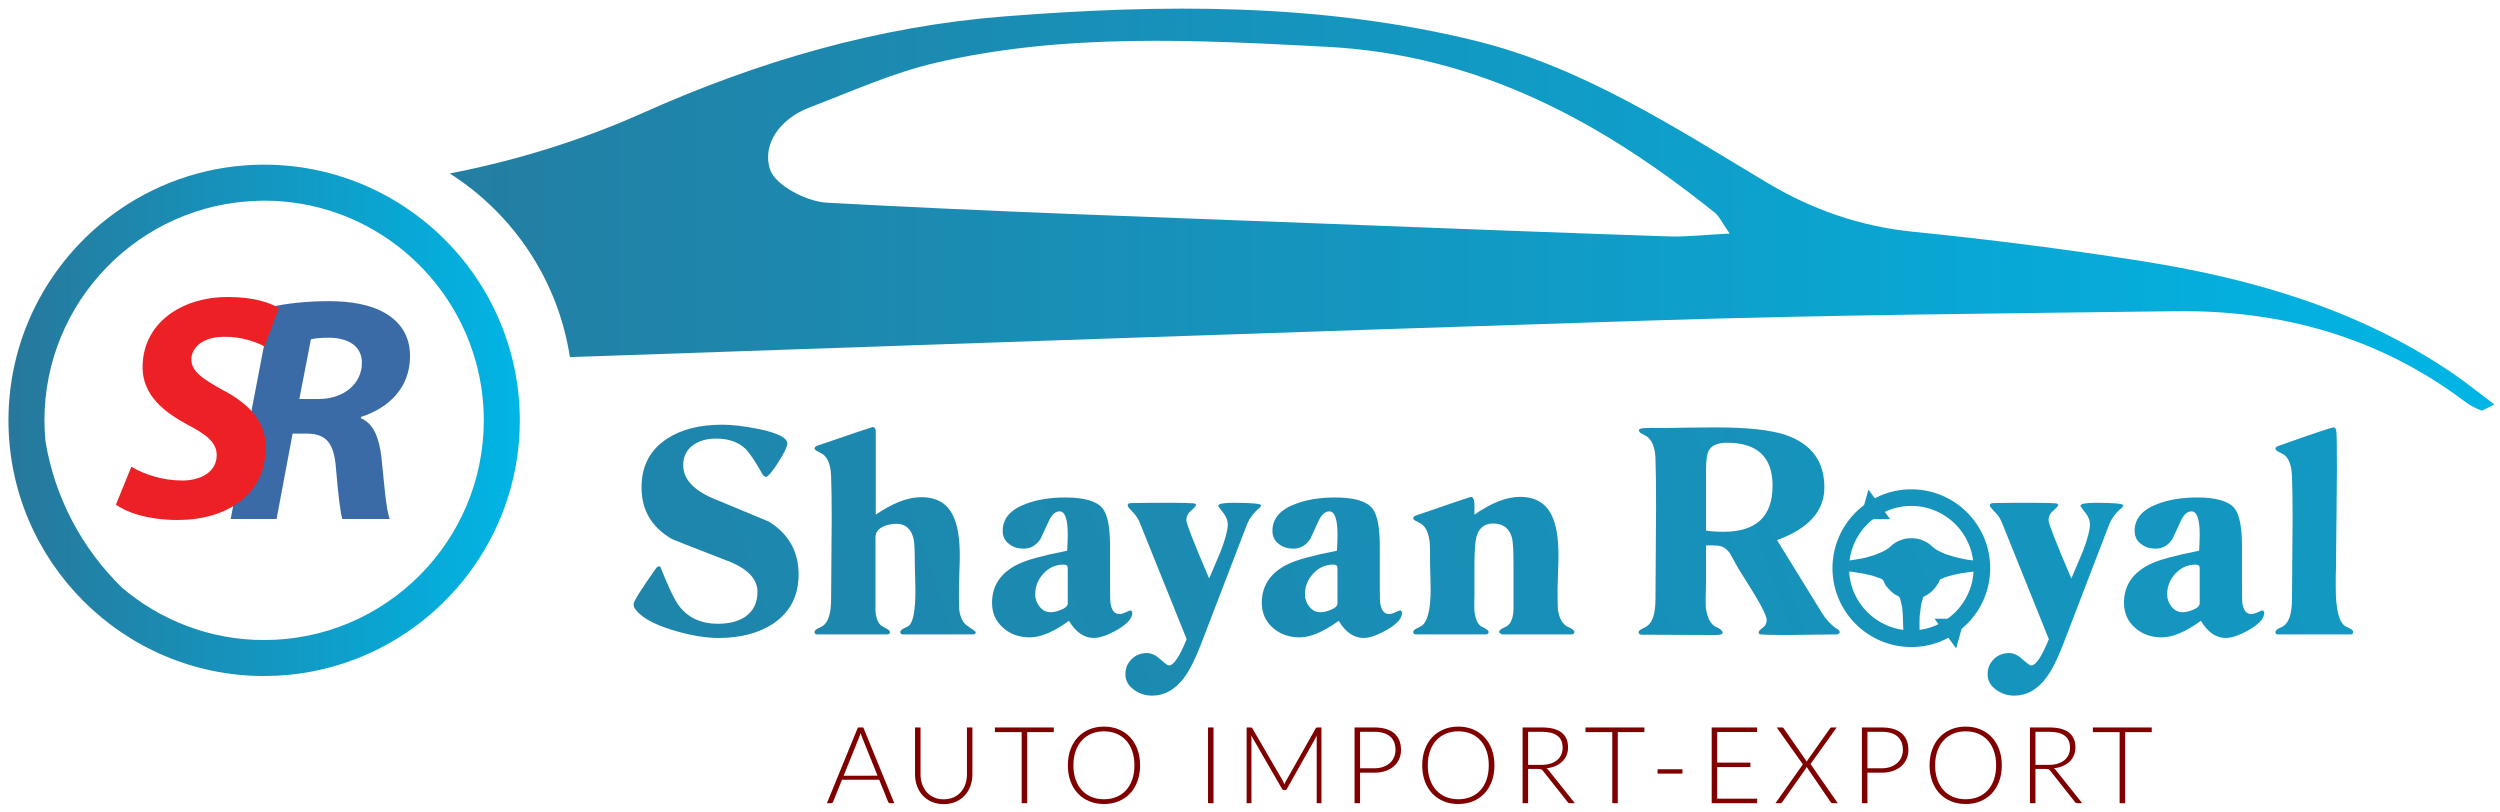<?xml version="1.0" encoding="utf-8"?>
<!-- Generator: Adobe Illustrator 16.0.0, SVG Export Plug-In . SVG Version: 6.00 Build 0)  -->
<!DOCTYPE svg PUBLIC "-//W3C//DTD SVG 1.1//EN" "http://www.w3.org/Graphics/SVG/1.1/DTD/svg11.dtd">
<svg version="1.1" id="Layer_1" xmlns="http://www.w3.org/2000/svg" xmlns:xlink="http://www.w3.org/1999/xlink" x="0px" y="0px"
	 width="295.688px" height="96.083px" viewBox="0 0 295.688 96.083" enable-background="new 0 0 295.688 96.083"
	 xml:space="preserve">
<g>
	<path fill="none" d="M202.848,25.179c-13.459-10.815-28.004-18.708-45.883-19.642c-15.542-0.812-31.017-1.652-46.293,1.891
		c-5.123,1.188-10.017,3.413-14.964,5.299c-3.32,1.265-5.621,4.249-4.632,7.297c0.615,1.895,4.306,3.815,6.713,3.948
		c19.079,1.048,38.181,1.68,57.278,2.419c14.07,0.547,28.141,1.089,42.213,1.569c2.178,0.076,4.367-0.191,7.299-0.337
		C203.621,26.251,203.344,25.579,202.848,25.179z"/>
	<linearGradient id="SVGID_1_" gradientUnits="userSpaceOnUse" x1="27.148" y1="24.79" x2="295.016" y2="24.79">
		<stop  offset="0" style="stop-color:#27789B"/>
		<stop  offset="1" style="stop-color:#00B5E5"/>
	</linearGradient>
	<path fill="url(#SVGID_1_)" d="M290.234,44.251c-11.301-7.742-24.111-11.384-37.428-13.452c-8.803-1.365-17.65-2.498-26.512-3.387
		c-6.305-0.633-11.973-2.616-17.379-5.856c-10.971-6.574-21.803-13.638-34.391-16.729c-18.359-4.511-37.079-4.355-55.774-2.883
		c-14.888,1.169-29.03,5.294-42.684,11.398c-7.382,3.3-15.024,5.648-22.867,7.177c7.476,4.76,12.808,12.588,14.205,21.718
		c42.856-1.458,85.711-2.998,128.571-4.352c20.416-0.644,40.85-0.806,61.275-1.077c12.59-0.168,24.182,3.06,34.354,10.738
		c0.559,0.421,1.211,0.732,1.857,1.005c0.166,0.068,0.477-0.204,1.555-0.715C293.209,46.475,291.764,45.301,290.234,44.251z
		 M197.279,27.96c-14.072-0.479-28.143-1.022-42.213-1.569c-19.097-0.739-38.199-1.371-57.278-2.419
		c-2.408-0.133-6.099-2.053-6.713-3.948c-0.989-3.048,1.313-6.032,4.632-7.297c4.947-1.886,9.841-4.111,14.964-5.299
		c15.277-3.542,30.752-2.702,46.293-1.891c17.879,0.934,32.424,8.827,45.883,19.642c0.496,0.399,0.773,1.072,1.73,2.444
		C201.646,27.769,199.457,28.036,197.279,27.96z"/>
	<linearGradient id="SVGID_2_" gradientUnits="userSpaceOnUse" x1="1" y1="49.716" x2="61.481" y2="49.716">
		<stop  offset="0" style="stop-color:#27789B"/>
		<stop  offset="1" style="stop-color:#00B5E5"/>
	</linearGradient>
	<path fill="url(#SVGID_2_)" d="M60.597,42.466c-2.269-9.186-8.745-16.728-17.259-20.459c-3.707-1.625-7.797-2.532-12.096-2.532
		c-6.285,0-12.127,1.929-16.969,5.224C6.269,30.145,1,39.327,1,49.717c0,16.674,13.567,30.241,30.241,30.241
		c3.881,0,7.589-0.742,11.001-2.08c11.249-4.411,19.239-15.367,19.239-28.161C61.481,47.218,61.171,44.79,60.597,42.466z
		 M31.241,75.7c-6.408,0-12.278-2.337-16.813-6.196c-4.677-4.564-7.934-10.573-9.049-17.308c-0.078-0.816-0.121-1.643-0.121-2.479
		c0-14.107,11.303-25.617,25.327-25.967c0.218-0.005,0.436-0.017,0.656-0.017c11.864,0,21.888,7.996,24.987,18.879
		c0.643,2.26,0.995,4.641,0.995,7.104C57.223,64.043,45.569,75.7,31.241,75.7z"/>
	<g>
		<g>
			<g>
				<path fill="#800000018000000180000001" d="M105.773,95h-0.501c-0.059,0-0.107-0.016-0.146-0.048
					c-0.038-0.031-0.067-0.072-0.088-0.123l-1.052-2.603h-4.4l-1.052,2.603c-0.017,0.047-0.046,0.087-0.088,0.12
					C98.404,94.983,98.354,95,98.295,95h-0.494l3.667-8.96h0.639L105.773,95z M103.791,91.745l-1.823-4.527
					c-0.063-0.147-0.125-0.325-0.184-0.532c-0.025,0.102-0.053,0.198-0.083,0.289c-0.029,0.091-0.061,0.174-0.095,0.25l-1.823,4.521
					H103.791z"/>
				<path fill="#800000018000000180000001" d="M111.617,94.538c0.431,0,0.815-0.075,1.155-0.226c0.34-0.149,0.628-0.357,0.865-0.623
					c0.236-0.267,0.416-0.579,0.541-0.94c0.124-0.361,0.187-0.75,0.187-1.168V86.04h0.646v5.541c0,0.493-0.078,0.955-0.234,1.383
					c-0.156,0.429-0.382,0.803-0.675,1.121s-0.65,0.569-1.07,0.75c-0.42,0.182-0.892,0.272-1.415,0.272s-0.995-0.091-1.415-0.272
					c-0.42-0.181-0.776-0.432-1.07-0.75c-0.293-0.318-0.519-0.692-0.674-1.121c-0.156-0.428-0.234-0.89-0.234-1.383V86.04h0.652
					v5.534c0,0.418,0.062,0.808,0.187,1.168c0.124,0.361,0.304,0.675,0.538,0.94c0.234,0.267,0.521,0.476,0.861,0.627
					C110.802,94.462,111.187,94.538,111.617,94.538z"/>
				<path fill="#800000018000000180000001" d="M124.636,86.591h-3.146V95h-0.652v-8.409h-3.166V86.04h6.965V86.591z"/>
				<path fill="#800000018000000180000001" d="M134.844,90.517c0,0.692-0.104,1.32-0.311,1.884s-0.498,1.045-0.874,1.444
					c-0.375,0.398-0.826,0.707-1.352,0.924c-0.525,0.218-1.104,0.326-1.738,0.326c-0.633,0-1.212-0.108-1.735-0.326
					c-0.523-0.217-0.973-0.525-1.349-0.924c-0.375-0.399-0.667-0.881-0.873-1.444c-0.207-0.563-0.311-1.191-0.311-1.884
					c0-0.688,0.104-1.313,0.311-1.877c0.206-0.563,0.498-1.045,0.873-1.444c0.376-0.398,0.825-0.708,1.349-0.927
					c0.523-0.22,1.103-0.33,1.735-0.33c0.634,0,1.213,0.109,1.738,0.326c0.525,0.218,0.977,0.527,1.352,0.928
					c0.376,0.401,0.667,0.884,0.874,1.447S134.844,89.829,134.844,90.517z M134.173,90.517c0-0.624-0.087-1.186-0.26-1.684
					c-0.174-0.498-0.418-0.921-0.734-1.267c-0.317-0.347-0.697-0.611-1.141-0.795c-0.442-0.184-0.933-0.275-1.469-0.275
					c-0.532,0-1.02,0.092-1.463,0.275s-0.824,0.448-1.143,0.795c-0.318,0.346-0.565,0.769-0.741,1.267
					c-0.175,0.498-0.263,1.06-0.263,1.684c0,0.629,0.088,1.191,0.263,1.688c0.176,0.496,0.423,0.917,0.741,1.264
					c0.318,0.346,0.699,0.61,1.143,0.791c0.443,0.182,0.931,0.272,1.463,0.272c0.536,0,1.026-0.091,1.469-0.272
					c0.443-0.181,0.823-0.445,1.141-0.791c0.316-0.347,0.561-0.768,0.734-1.264C134.086,91.708,134.173,91.146,134.173,90.517z"/>
				<path fill="#800000018000000180000001" d="M143.531,95h-0.652v-8.96h0.652V95z"/>
				<path fill="#800000018000000180000001" d="M156.296,86.04V95h-0.563v-7.637c0-0.109,0.006-0.226,0.018-0.348l-3.525,6.262
					c-0.061,0.11-0.145,0.165-0.254,0.165h-0.102c-0.109,0-0.193-0.055-0.254-0.165l-3.621-6.274
					c0.012,0.126,0.019,0.247,0.019,0.36V95h-0.57v-8.96h0.45c0.059,0,0.105,0.007,0.139,0.02c0.034,0.013,0.068,0.046,0.102,0.101
					l3.615,6.231c0.064,0.118,0.119,0.244,0.166,0.38c0.025-0.067,0.053-0.135,0.082-0.2s0.061-0.127,0.094-0.187l3.516-6.225
					c0.033-0.055,0.068-0.088,0.104-0.101c0.037-0.013,0.084-0.02,0.143-0.02H156.296z"/>
				<path fill="#800000018000000180000001" d="M162.526,86.04c1.052,0,1.844,0.23,2.378,0.69s0.801,1.116,0.801,1.969
					c0,0.393-0.073,0.754-0.222,1.083c-0.147,0.329-0.358,0.613-0.633,0.852c-0.274,0.239-0.608,0.425-1.001,0.558
					s-0.833,0.199-1.323,0.199h-1.665V95h-0.652v-8.96H162.526z M162.526,90.871c0.393,0,0.745-0.055,1.058-0.164
					c0.313-0.11,0.577-0.262,0.795-0.456c0.217-0.194,0.384-0.423,0.5-0.688c0.116-0.264,0.174-0.552,0.174-0.864
					c0-0.688-0.211-1.218-0.633-1.589s-1.054-0.558-1.894-0.558h-1.665v4.318H162.526z"/>
				<path fill="#800000018000000180000001" d="M176.756,90.517c0,0.692-0.104,1.32-0.311,1.884s-0.498,1.045-0.874,1.444
					c-0.376,0.398-0.826,0.707-1.352,0.924c-0.525,0.218-1.105,0.326-1.738,0.326c-0.634,0-1.212-0.108-1.735-0.326
					c-0.523-0.217-0.973-0.525-1.349-0.924c-0.376-0.399-0.667-0.881-0.874-1.444c-0.206-0.563-0.31-1.191-0.31-1.884
					c0-0.688,0.104-1.313,0.31-1.877c0.207-0.563,0.498-1.045,0.874-1.444c0.376-0.398,0.825-0.708,1.349-0.927
					c0.523-0.22,1.102-0.33,1.735-0.33c0.633,0,1.213,0.109,1.738,0.326c0.525,0.218,0.976,0.527,1.352,0.928
					c0.376,0.401,0.667,0.884,0.874,1.447S176.756,89.829,176.756,90.517z M176.084,90.517c0-0.624-0.086-1.186-0.26-1.684
					c-0.173-0.498-0.418-0.921-0.734-1.267c-0.316-0.347-0.696-0.611-1.14-0.795s-0.933-0.275-1.469-0.275
					c-0.532,0-1.02,0.092-1.463,0.275s-0.824,0.448-1.143,0.795c-0.319,0.346-0.566,0.769-0.741,1.267s-0.263,1.06-0.263,1.684
					c0,0.629,0.088,1.191,0.263,1.688s0.422,0.917,0.741,1.264c0.318,0.346,0.699,0.61,1.143,0.791
					c0.443,0.182,0.931,0.272,1.463,0.272c0.536,0,1.025-0.091,1.469-0.272c0.443-0.181,0.823-0.445,1.14-0.791
					c0.316-0.347,0.562-0.768,0.734-1.264C175.998,91.708,176.084,91.146,176.084,90.517z"/>
				<path fill="#800000018000000180000001" d="M186.266,95h-0.558c-0.072,0-0.132-0.012-0.181-0.035
					c-0.049-0.022-0.094-0.066-0.136-0.13l-2.875-3.634c-0.034-0.047-0.068-0.087-0.104-0.121c-0.036-0.033-0.076-0.06-0.12-0.079
					c-0.045-0.019-0.098-0.032-0.158-0.041c-0.062-0.008-0.137-0.013-0.225-0.013h-1.172V95h-0.652v-8.96h2.292
					c1.03,0,1.802,0.199,2.314,0.599c0.513,0.398,0.77,0.984,0.77,1.757c0,0.342-0.059,0.654-0.177,0.938
					c-0.119,0.282-0.288,0.53-0.51,0.744c-0.222,0.213-0.49,0.387-0.805,0.522c-0.314,0.135-0.668,0.226-1.061,0.271
					c0.102,0.063,0.192,0.148,0.272,0.254L186.266,95z M182.289,90.466c0.396,0,0.752-0.047,1.066-0.142
					c0.314-0.096,0.58-0.231,0.798-0.409c0.218-0.177,0.383-0.39,0.497-0.64c0.114-0.249,0.171-0.529,0.171-0.842
					c0-0.638-0.208-1.11-0.623-1.418c-0.416-0.309-1.023-0.463-1.821-0.463h-1.64v3.913H182.289z"/>
				<path fill="#800000018000000180000001" d="M194.49,86.591h-3.146V95h-0.652v-8.409h-3.166V86.04h6.965V86.591z"/>
				<path fill="#800000018000000180000001" d="M196.049,90.985h2.944v0.513h-2.944V90.985z"/>
				<path fill="#800000018000000180000001" d="M207.833,94.462L207.82,95h-5.37v-8.96h5.37v0.538h-4.718V90.2h3.926v0.525h-3.926
					v3.736H207.833z"/>
				<path fill="#800000018000000180000001" d="M217.362,95h-0.64c-0.06,0-0.105-0.018-0.14-0.054
					c-0.033-0.036-0.061-0.07-0.082-0.104l-2.824-4.135c-0.017,0.063-0.047,0.127-0.089,0.189l-2.773,3.945
					c-0.029,0.038-0.06,0.074-0.092,0.107C210.691,94.983,210.65,95,210.6,95h-0.608l3.242-4.597l-3.097-4.363h0.64
					c0.06,0,0.103,0.013,0.13,0.038s0.052,0.055,0.073,0.089l2.723,3.919c0.025-0.063,0.057-0.126,0.095-0.189l2.628-3.724
					c0.021-0.038,0.048-0.069,0.079-0.095c0.032-0.025,0.068-0.038,0.111-0.038h0.62l-3.097,4.325L217.362,95z"/>
				<path fill="#800000018000000180000001" d="M222.535,86.04c1.052,0,1.844,0.23,2.378,0.69s0.801,1.116,0.801,1.969
					c0,0.393-0.073,0.754-0.222,1.083c-0.147,0.329-0.358,0.613-0.633,0.852c-0.274,0.239-0.608,0.425-1.001,0.558
					s-0.833,0.199-1.323,0.199h-1.665V95h-0.652v-8.96H222.535z M222.535,90.871c0.393,0,0.745-0.055,1.058-0.164
					c0.313-0.11,0.577-0.262,0.795-0.456c0.217-0.194,0.384-0.423,0.5-0.688c0.116-0.264,0.174-0.552,0.174-0.864
					c0-0.688-0.211-1.218-0.633-1.589s-1.054-0.558-1.894-0.558h-1.665v4.318H222.535z"/>
				<path fill="#800000018000000180000001" d="M236.764,90.517c0,0.692-0.104,1.32-0.311,1.884s-0.498,1.045-0.874,1.444
					c-0.376,0.398-0.826,0.707-1.352,0.924c-0.525,0.218-1.105,0.326-1.738,0.326c-0.634,0-1.212-0.108-1.735-0.326
					c-0.523-0.217-0.973-0.525-1.349-0.924c-0.376-0.399-0.667-0.881-0.874-1.444c-0.206-0.563-0.31-1.191-0.31-1.884
					c0-0.688,0.104-1.313,0.31-1.877c0.207-0.563,0.498-1.045,0.874-1.444c0.376-0.398,0.825-0.708,1.349-0.927
					c0.523-0.22,1.102-0.33,1.735-0.33c0.633,0,1.213,0.109,1.738,0.326c0.525,0.218,0.976,0.527,1.352,0.928
					c0.376,0.401,0.667,0.884,0.874,1.447S236.764,89.829,236.764,90.517z M236.092,90.517c0-0.624-0.086-1.186-0.26-1.684
					c-0.173-0.498-0.418-0.921-0.734-1.267c-0.316-0.347-0.696-0.611-1.14-0.795s-0.933-0.275-1.469-0.275
					c-0.532,0-1.02,0.092-1.463,0.275s-0.824,0.448-1.143,0.795c-0.319,0.346-0.566,0.769-0.741,1.267s-0.263,1.06-0.263,1.684
					c0,0.629,0.088,1.191,0.263,1.688s0.422,0.917,0.741,1.264c0.318,0.346,0.699,0.61,1.143,0.791
					c0.443,0.182,0.931,0.272,1.463,0.272c0.536,0,1.025-0.091,1.469-0.272c0.443-0.181,0.823-0.445,1.14-0.791
					c0.316-0.347,0.562-0.768,0.734-1.264C236.006,91.708,236.092,91.146,236.092,90.517z"/>
				<path fill="#800000018000000180000001" d="M246.274,95h-0.558c-0.072,0-0.132-0.012-0.181-0.035
					c-0.049-0.022-0.094-0.066-0.136-0.13l-2.875-3.634c-0.034-0.047-0.068-0.087-0.104-0.121c-0.036-0.033-0.076-0.06-0.12-0.079
					c-0.045-0.019-0.098-0.032-0.158-0.041c-0.062-0.008-0.137-0.013-0.225-0.013h-1.172V95h-0.652v-8.96h2.292
					c1.03,0,1.802,0.199,2.314,0.599c0.513,0.398,0.77,0.984,0.77,1.757c0,0.342-0.059,0.654-0.177,0.938
					c-0.119,0.282-0.288,0.53-0.51,0.744c-0.222,0.213-0.49,0.387-0.805,0.522c-0.314,0.135-0.668,0.226-1.061,0.271
					c0.102,0.063,0.192,0.148,0.272,0.254L246.274,95z M242.298,90.466c0.396,0,0.752-0.047,1.066-0.142
					c0.314-0.096,0.58-0.231,0.798-0.409c0.218-0.177,0.383-0.39,0.497-0.64c0.114-0.249,0.171-0.529,0.171-0.842
					c0-0.638-0.208-1.11-0.623-1.418c-0.416-0.309-1.023-0.463-1.821-0.463h-1.64v3.913H242.298z"/>
				<path fill="#800000018000000180000001" d="M254.499,86.591h-3.146V95H250.7v-8.409h-3.166V86.04h6.965V86.591z"/>
			</g>
		</g>
		<g>
			<linearGradient id="SVGID_3_" gradientUnits="userSpaceOnUse" x1="-51.002" y1="109.677" x2="529.9" y2="-90.149">
				<stop  offset="0" style="stop-color:#27789B"/>
				<stop  offset="1" style="stop-color:#00B5E5"/>
			</linearGradient>
			<path fill="url(#SVGID_3_)" d="M94.454,67.96c0,2.5-0.992,4.426-2.974,5.781c-1.726,1.143-3.895,1.714-6.507,1.714
				c-1.587,0-3.405-0.314-5.458-0.945c-2.426-0.744-3.93-1.644-4.512-2.692c0,0.046-0.024-0.069-0.071-0.35
				c0-0.327,0.898-1.761,2.693-4.303l0.28-0.21l0.21,0.104c0.933,2.38,1.679,3.93,2.239,4.653c1.073,1.376,2.589,2.064,4.548,2.064
				c1.353,0,2.437-0.28,3.254-0.841c0.956-0.675,1.435-1.655,1.435-2.938c0-1.538-1.19-2.765-3.568-3.673
				c-4.338-1.68-6.531-2.543-6.578-2.589c-2.379-1.377-3.568-3.406-3.568-6.088c0-2.542,1.015-4.466,3.043-5.771
				c1.679-1.097,3.848-1.645,6.507-1.645c1.189,0,2.646,0.174,4.373,0.524c2.215,0.467,3.323,1.039,3.323,1.714
				c0,0.35-0.355,1.085-1.067,2.204c-0.711,1.119-1.207,1.703-1.486,1.749l-0.315-0.211c-0.91-1.621-1.61-2.667-2.099-3.138
				c-0.84-0.799-1.994-1.198-3.463-1.198c-1.073,0-1.959,0.245-2.659,0.734c-0.817,0.562-1.225,1.369-1.225,2.419
				c0,1.611,1.177,2.92,3.533,3.925c2.192,0.911,4.385,1.822,6.577,2.732C93.275,63.136,94.454,65.227,94.454,67.96z"/>
			<linearGradient id="SVGID_4_" gradientUnits="userSpaceOnUse" x1="-48.483" y1="116.985" x2="532.401" y2="-82.834">
				<stop  offset="0" style="stop-color:#27789B"/>
				<stop  offset="1" style="stop-color:#00B5E5"/>
			</linearGradient>
			<path fill="url(#SVGID_4_)" d="M115.409,74.756c0,0.186-0.117,0.278-0.35,0.278h-8.256c-0.21,0-0.315-0.093-0.315-0.278
				c0-0.141,0.128-0.28,0.385-0.42c0.187-0.092,0.373-0.186,0.56-0.279c0.56-0.373,0.839-1.796,0.839-4.269
				c0-0.442-0.012-1.009-0.035-1.697c-0.023-0.687-0.035-1.103-0.035-1.241c0-1.656-0.047-2.682-0.14-3.079
				c-0.28-1.213-0.957-1.819-2.03-1.819c-0.605,0-1.143,0.118-1.608,0.351c-0.584,0.279-0.875,0.699-0.875,1.26v6.611
				c0,1.353,0,2.052,0,2.099c0.069,0.887,0.326,1.482,0.769,1.785c0.187,0.094,0.391,0.204,0.612,0.333
				c0.221,0.126,0.332,0.249,0.332,0.366c0,0.186-0.117,0.278-0.35,0.278h-8.256c-0.209,0-0.315-0.093-0.315-0.278
				c0-0.141,0.128-0.28,0.385-0.42c0.187-0.092,0.373-0.186,0.56-0.279c0.676-0.443,1.015-1.517,1.015-3.219
				c0-1.072,0.011-2.659,0.035-4.759c0.023-2.099,0.035-3.673,0.035-4.723c0-2.168-0.024-3.848-0.07-5.036
				c-0.047-1.307-0.385-2.182-1.015-2.625c-0.187-0.093-0.361-0.186-0.524-0.279c-0.28-0.141-0.42-0.258-0.42-0.351
				c0-0.162,0.105-0.279,0.315-0.35c4.291-1.469,6.472-2.203,6.542-2.203c0.256,0,0.385,0.197,0.385,0.594v9.761
				c2.005-1.375,3.801-2.065,5.388-2.065c1.795,0,3.043,0.725,3.743,2.171c0.537,1.072,0.805,2.646,0.805,4.722
				c0,0.514-0.017,1.22-0.053,2.117c-0.034,0.898-0.051,1.522-0.051,1.871c0,1.376,0.011,2.169,0.034,2.379
				c0.116,0.979,0.454,1.644,1.015,1.995C115.093,74.476,115.409,74.709,115.409,74.756z"/>
			<linearGradient id="SVGID_5_" gradientUnits="userSpaceOnUse" x1="-45.286" y1="126.31" x2="535.632" y2="-73.521">
				<stop  offset="0" style="stop-color:#27789B"/>
				<stop  offset="1" style="stop-color:#00B5E5"/>
			</linearGradient>
			<path fill="url(#SVGID_5_)" d="M133.914,72.376c0.07,0.678-0.512,1.378-1.749,2.1c-1.144,0.652-2.076,0.979-2.799,0.979
				c-1.143,0-2.123-0.675-2.938-2.028c-1.796,1.306-3.335,1.957-4.618,1.957c-1.236,0-2.274-0.359-3.113-1.083
				c-0.91-0.769-1.364-1.772-1.364-3.008c0-2.053,1.041-3.58,3.124-4.584c0.995-0.489,2.916-1.015,5.763-1.574
				c0.045-0.838,0.069-1.469,0.069-1.889c0-1.842-0.323-2.763-0.971-2.763c-0.485,0-0.901,0.364-1.248,1.093
				c-0.346,0.729-0.682,1.451-1.005,2.169c-0.508,0.765-1.167,1.146-1.976,1.146c-0.694,0-1.259-0.175-1.699-0.525
				c-0.532-0.373-0.797-0.897-0.797-1.575c0-1.469,0.93-2.541,2.791-3.217c1.302-0.49,2.838-0.735,4.605-0.735
				c2.232,0,3.697,0.419,4.396,1.26c0.604,0.724,0.907,2.237,0.907,4.548c0,0.489,0,1.236,0,2.24c0,1.002,0,1.761,0,2.273
				c0,1.235,0.012,1.924,0.035,2.062c0.116,0.936,0.467,1.401,1.049,1.401c0.234,0,0.49-0.071,0.77-0.211s0.49-0.21,0.63-0.21
				L133.914,72.376z M126.288,71.356v-4.189c0-0.259-0.163-0.389-0.49-0.389c-0.933,0-1.726,0.354-2.379,1.059
				c-0.653,0.701-0.979,1.524-0.979,2.463c0,0.54,0.175,1.026,0.524,1.461c0.351,0.433,0.781,0.65,1.295,0.65
				c0.373,0,0.781-0.093,1.224-0.281C126.019,71.919,126.288,71.66,126.288,71.356z"/>
			<linearGradient id="SVGID_6_" gradientUnits="userSpaceOnUse" x1="-43.213" y1="132.301" x2="537.671" y2="-67.519">
				<stop  offset="0" style="stop-color:#27789B"/>
				<stop  offset="1" style="stop-color:#00B5E5"/>
			</linearGradient>
			<path fill="url(#SVGID_6_)" d="M149.167,59.781l-0.14,0.246c-0.722,0.559-1.248,1.257-1.574,2.095l-5.421,14.113
				c-0.677,1.769-1.353,3.096-2.03,3.981c-1.05,1.374-2.297,2.061-3.743,2.061c-0.77,0-1.469-0.223-2.099-0.665
				c-0.7-0.489-1.05-1.107-1.05-1.854c0-0.723,0.245-1.323,0.735-1.801c0.489-0.479,1.096-0.717,1.818-0.717
				c0.513,0,1.038,0.244,1.574,0.733c0.537,0.489,0.875,0.735,1.015,0.735c0.56,0,1.259-1.038,2.099-3.114l-5.562-13.817
				c-0.165-0.397-0.385-0.747-0.666-1.05c-0.396-0.419-0.642-0.7-0.734-0.841c-0.047-0.256,0.081-0.386,0.385-0.386
				c0.559,0,1.376-0.009,2.449-0.033c1.096,0,1.912,0,2.448,0c1.143,0,2.007,0.024,2.589,0.069l0.211,0.141
				c0,0.14-0.193,0.373-0.578,0.7c-0.385,0.326-0.577,0.712-0.577,1.154c0,0.396,0.897,2.692,2.694,6.892
				c0.443-1.068,0.897-2.137,1.364-3.206c0.56-1.463,0.84-2.533,0.84-3.205c0-0.465-0.188-0.93-0.56-1.396
				c-0.373-0.464-0.56-0.731-0.56-0.801c0-0.233,0.606-0.349,1.819-0.349C148.083,59.468,149.167,59.573,149.167,59.781z"/>
			<linearGradient id="SVGID_7_" gradientUnits="userSpaceOnUse" x1="-41.907" y1="136.122" x2="539.004" y2="-63.707">
				<stop  offset="0" style="stop-color:#27789B"/>
				<stop  offset="1" style="stop-color:#00B5E5"/>
			</linearGradient>
			<path fill="url(#SVGID_7_)" d="M165.818,72.376c0.07,0.678-0.512,1.378-1.748,2.1c-1.143,0.652-2.076,0.979-2.799,0.979
				c-1.145,0-2.123-0.675-2.939-2.028c-1.795,1.306-3.336,1.957-4.617,1.957c-1.236,0-2.275-0.359-3.113-1.083
				c-0.91-0.769-1.364-1.772-1.364-3.008c0-2.053,1.04-3.58,3.124-4.584c0.994-0.489,2.914-1.015,5.762-1.574
				c0.047-0.838,0.068-1.469,0.068-1.889c0-1.842-0.322-2.763-0.971-2.763c-0.484,0-0.9,0.364-1.248,1.093
				c-0.346,0.729-0.68,1.451-1.004,2.169c-0.51,0.765-1.168,1.146-1.977,1.146c-0.693,0-1.26-0.175-1.699-0.525
				c-0.532-0.373-0.796-0.897-0.796-1.575c0-1.469,0.929-2.541,2.791-3.217c1.303-0.49,2.838-0.735,4.605-0.735
				c2.232,0,3.697,0.419,4.396,1.26c0.604,0.724,0.906,2.237,0.906,4.548c0,0.489,0,1.236,0,2.24c0,1.002,0,1.761,0,2.273
				c0,1.235,0.012,1.924,0.035,2.062c0.115,0.936,0.465,1.401,1.049,1.401c0.234,0,0.49-0.071,0.77-0.211s0.49-0.21,0.631-0.21
				L165.818,72.376z M158.191,71.356v-4.189c0-0.259-0.162-0.389-0.49-0.389c-0.932,0-1.725,0.354-2.377,1.059
				c-0.654,0.701-0.98,1.524-0.98,2.463c0,0.54,0.176,1.026,0.525,1.461c0.35,0.433,0.781,0.65,1.295,0.65
				c0.373,0,0.779-0.093,1.225-0.281C157.924,71.919,158.191,71.66,158.191,71.356z"/>
			<linearGradient id="SVGID_8_" gradientUnits="userSpaceOnUse" x1="-39.727" y1="142.458" x2="541.178" y2="-57.368">
				<stop  offset="0" style="stop-color:#27789B"/>
				<stop  offset="1" style="stop-color:#00B5E5"/>
			</linearGradient>
			<path fill="url(#SVGID_8_)" d="M186.213,74.721c0,0.21-0.115,0.313-0.348,0.313h-8.258l-0.314-0.244
				c0-0.163,0.129-0.314,0.385-0.454c0.186-0.092,0.373-0.186,0.561-0.279c0.512-0.352,0.77-1.072,0.77-2.169V66.85
				c0-1.702-0.059-2.775-0.176-3.219c-0.303-1.143-1.049-1.715-2.238-1.715c-1.051,0-1.715,0.562-1.994,1.68
				c-0.117,0.467-0.188,1.458-0.211,2.974v3.569c-0.023,1.258-0.023,1.959,0,2.098c0.092,0.911,0.344,1.518,0.754,1.82
				c0.184,0.094,0.354,0.188,0.516,0.279c0.273,0.164,0.41,0.291,0.41,0.385c0,0.21-0.117,0.313-0.35,0.313h-8.256
				c-0.211,0-0.314-0.093-0.314-0.278c0-0.141,0.127-0.28,0.385-0.42c0.186-0.092,0.371-0.186,0.559-0.279
				c0.746-0.467,1.119-1.925,1.119-4.374c0-0.397-0.012-0.915-0.033-1.557c-0.025-0.641-0.037-1.055-0.037-1.24
				c0-1.611-0.01-2.496-0.035-2.661c-0.115-1.142-0.453-1.899-1.014-2.273c-0.188-0.092-0.361-0.186-0.525-0.279
				c-0.279-0.14-0.418-0.256-0.418-0.351c0-0.162,0.104-0.28,0.313-0.349c4.27-1.472,6.441-2.204,6.51-2.204
				c0.256,0,0.395,0.303,0.418,0.909c0-0.444,0-0.047,0,1.189c2.006-1.399,3.801-2.099,5.389-2.099c1.795,0,3.043,0.725,3.742,2.173
				c0.537,1.075,0.805,2.653,0.805,4.732c0,0.492-0.016,1.188-0.053,2.088c-0.035,0.899-0.051,1.523-0.051,1.875
				c0,1.379,0.01,2.175,0.033,2.384c0.117,0.981,0.455,1.659,1.016,2.033c0.186,0.094,0.373,0.188,0.559,0.28
				C186.086,74.498,186.213,74.627,186.213,74.721z"/>
			<linearGradient id="SVGID_9_" gradientUnits="userSpaceOnUse" x1="-38.234" y1="146.773" x2="542.656" y2="-53.048">
				<stop  offset="0" style="stop-color:#27789B"/>
				<stop  offset="1" style="stop-color:#00B5E5"/>
			</linearGradient>
			<path fill="url(#SVGID_9_)" d="M217.594,74.79c0,0.094-0.094,0.175-0.279,0.244c-0.652,0-1.65,0.013-2.99,0.036
				c-1.342,0.022-2.352,0.036-3.027,0.036c-1.586,0-2.588-0.025-3.008-0.072c-0.188,0-0.281-0.081-0.281-0.244
				c0-0.139,0.158-0.32,0.473-0.542c0.316-0.221,0.473-0.519,0.473-0.891c0-0.442-0.479-1.458-1.436-3.045
				c-0.652-1.049-1.305-2.099-1.957-3.147c-0.305-0.562-0.607-1.107-0.91-1.645c-0.396-0.606-0.887-0.934-1.469-0.98
				c-0.281-0.022-0.504-0.034-0.666-0.034h-0.734v4.423c-0.047,1.638-0.059,2.573-0.035,2.808c0.117,1.17,0.479,1.953,1.086,2.352
				c0.186,0.095,0.371,0.188,0.559,0.281c0.232,0.163,0.35,0.327,0.35,0.492c0,0.163-0.291,0.245-0.875,0.245l-8.711-0.036
				c-0.232,0-0.348-0.105-0.348-0.314c0-0.117,0.139-0.246,0.418-0.386c0.164-0.093,0.338-0.187,0.525-0.28
				c0.699-0.444,1.049-1.517,1.049-3.225c0-1.213,0.012-3.034,0.035-5.464c0.023-2.428,0.035-4.238,0.035-5.43
				c0-2.545-0.023-4.462-0.07-5.746c-0.045-1.284-0.396-2.159-1.049-2.628c-0.188-0.094-0.385-0.198-0.596-0.315
				c-0.209-0.116-0.314-0.256-0.314-0.419c0-0.188,0.537-0.27,1.609-0.246c0.91,0.024,2.146,0.012,3.709-0.034
				c1.818-0.024,3.055-0.035,3.707-0.035c3.801,0,6.59,0.302,8.361,0.909c3.031,1.049,4.549,3.113,4.549,6.191
				c0,2.799-1.867,4.875-5.598,6.227l5.281,8.572c0.49,0.794,1.051,1.411,1.68,1.854C217.443,74.44,217.594,74.604,217.594,74.79z
				 M209.652,57.456c0-3.393-1.795-5.09-5.387-5.09c-1.074,0-1.785,0.293-2.135,0.878c-0.232,0.397-0.35,1.193-0.35,2.387v7.125
				c0.584,0.095,1.271,0.14,2.064,0.14C207.717,62.896,209.652,61.084,209.652,57.456z"/>
			<linearGradient id="SVGID_10_" gradientUnits="userSpaceOnUse" x1="-32.421" y1="163.668" x2="548.465" y2="-36.152">
				<stop  offset="0" style="stop-color:#27789B"/>
				<stop  offset="1" style="stop-color:#00B5E5"/>
			</linearGradient>
			<path fill="url(#SVGID_10_)" d="M251.143,59.781l-0.139,0.246c-0.723,0.559-1.248,1.257-1.574,2.095l-5.422,14.113
				c-0.678,1.769-1.354,3.096-2.029,3.981c-1.051,1.374-2.297,2.061-3.744,2.061c-0.77,0-1.469-0.223-2.1-0.665
				c-0.699-0.489-1.049-1.107-1.049-1.854c0-0.723,0.246-1.323,0.736-1.801c0.488-0.479,1.096-0.717,1.818-0.717
				c0.512,0,1.037,0.244,1.574,0.733c0.535,0.489,0.873,0.735,1.014,0.735c0.561,0,1.26-1.038,2.1-3.114l-5.563-13.817
				c-0.164-0.397-0.385-0.747-0.666-1.05c-0.396-0.419-0.641-0.7-0.732-0.841c-0.047-0.256,0.08-0.386,0.383-0.386
				c0.561,0,1.377-0.009,2.449-0.033c1.096,0,1.912,0,2.449,0c1.143,0,2.006,0.024,2.588,0.069l0.211,0.141
				c0,0.14-0.193,0.373-0.576,0.7c-0.387,0.326-0.578,0.712-0.578,1.154c0,0.396,0.896,2.692,2.693,6.892
				c0.443-1.068,0.896-2.137,1.363-3.206c0.561-1.463,0.84-2.533,0.84-3.205c0-0.465-0.186-0.93-0.559-1.396
				c-0.373-0.464-0.561-0.731-0.561-0.801c0-0.233,0.607-0.349,1.82-0.349C250.061,59.468,251.143,59.573,251.143,59.781z"/>
			<linearGradient id="SVGID_11_" gradientUnits="userSpaceOnUse" x1="-31.128" y1="167.493" x2="549.799" y2="-32.341">
				<stop  offset="0" style="stop-color:#27789B"/>
				<stop  offset="1" style="stop-color:#00B5E5"/>
			</linearGradient>
			<path fill="url(#SVGID_11_)" d="M267.795,72.376c0.07,0.678-0.514,1.378-1.748,2.1c-1.145,0.652-2.076,0.979-2.799,0.979
				c-1.145,0-2.123-0.675-2.939-2.028c-1.797,1.306-3.336,1.957-4.617,1.957c-1.236,0-2.275-0.359-3.115-1.083
				c-0.908-0.769-1.363-1.772-1.363-3.008c0-2.053,1.041-3.58,3.123-4.584c0.996-0.489,2.916-1.015,5.764-1.574
				c0.045-0.838,0.068-1.469,0.068-1.889c0-1.842-0.322-2.763-0.971-2.763c-0.484,0-0.9,0.364-1.248,1.093
				c-0.346,0.729-0.682,1.451-1.004,2.169c-0.51,0.765-1.168,1.146-1.977,1.146c-0.693,0-1.26-0.175-1.699-0.525
				c-0.531-0.373-0.797-0.897-0.797-1.575c0-1.469,0.93-2.541,2.791-3.217c1.301-0.49,2.838-0.735,4.605-0.735
				c2.232,0,3.697,0.419,4.396,1.26c0.604,0.724,0.906,2.237,0.906,4.548c0,0.489,0,1.236,0,2.24c0,1.002,0,1.761,0,2.273
				c0,1.235,0.012,1.924,0.033,2.062c0.117,0.936,0.467,1.401,1.051,1.401c0.232,0,0.49-0.071,0.77-0.211s0.49-0.21,0.629-0.21
				L267.795,72.376z M260.168,71.356v-4.189c0-0.259-0.162-0.389-0.49-0.389c-0.932,0-1.725,0.354-2.377,1.059
				c-0.654,0.701-0.98,1.524-0.98,2.463c0,0.54,0.174,1.026,0.525,1.461c0.35,0.433,0.781,0.65,1.293,0.65
				c0.373,0,0.781-0.093,1.225-0.281C259.9,71.919,260.168,71.66,260.168,71.356z"/>
			<linearGradient id="SVGID_12_" gradientUnits="userSpaceOnUse" x1="-30.731" y1="168.627" x2="550.185" y2="-31.204">
				<stop  offset="0" style="stop-color:#27789B"/>
				<stop  offset="1" style="stop-color:#00B5E5"/>
			</linearGradient>
			<path fill="url(#SVGID_12_)" d="M278.324,74.756c0,0.186-0.105,0.278-0.314,0.278h-8.57c-0.211,0-0.314-0.081-0.314-0.244
				s0.127-0.314,0.385-0.454c0.186-0.092,0.371-0.186,0.559-0.279c0.678-0.467,1.016-1.54,1.016-3.219
				c0-1.072,0.012-2.659,0.035-4.759c0.023-2.099,0.035-3.673,0.035-4.723c0-2.146-0.025-3.814-0.07-5.003
				c-0.047-1.328-0.385-2.204-1.016-2.623c-0.188-0.092-0.373-0.186-0.559-0.279c-0.258-0.141-0.385-0.269-0.385-0.386
				c0-0.115,0.104-0.221,0.314-0.314c4.15-1.471,6.344-2.203,6.576-2.203c0.164,0,0.27,0.162,0.316,0.489
				c0.045,0.326,0.068,1.795,0.068,4.408c0,1.282-0.018,3.213-0.051,5.789c-0.037,2.576-0.053,4.508-0.053,5.79
				c0,0.164-0.012,0.525-0.035,1.085c0,0.56,0,1.026,0,1.398c0,2.542,0.371,4.06,1.117,4.549c0.188,0.094,0.393,0.197,0.615,0.314
				C278.215,74.488,278.324,74.615,278.324,74.756z"/>
			<g>
				<linearGradient id="SVGID_13_" gradientUnits="userSpaceOnUse" x1="-34.122" y1="158.711" x2="546.756" y2="-41.106">
					<stop  offset="0" style="stop-color:#27789B"/>
					<stop  offset="1" style="stop-color:#00B5E5"/>
				</linearGradient>
				<path fill-rule="evenodd" clip-rule="evenodd" fill="url(#SVGID_13_)" d="M233.475,66.293c-0.02-0.004-0.039-0.005-0.057-0.008
					c-0.281-0.034-0.564-0.057-0.84-0.104c-0.246-0.04-0.486-0.105-0.727-0.159c-0.219-0.05-0.439-0.094-0.656-0.146
					c-0.193-0.05-0.381-0.121-0.57-0.18c-0.113-0.035-0.23-0.064-0.346-0.102c-0.107-0.035-0.217-0.074-0.322-0.121
					c-0.234-0.105-0.473-0.208-0.701-0.331c-0.188-0.102-0.371-0.22-0.543-0.343c-0.133-0.102-0.242-0.235-0.373-0.343
					c-0.23-0.185-0.469-0.348-0.746-0.46c-0.129-0.05-0.248-0.117-0.377-0.162c-0.105-0.038-0.217-0.062-0.326-0.09
					c-0.484-0.119-0.973-0.097-1.459-0.042c-0.193,0.021-0.383,0.098-0.564,0.163c-0.191,0.066-0.385,0.137-0.561,0.234
					c-0.17,0.096-0.328,0.217-0.48,0.337c-0.145,0.115-0.27,0.255-0.416,0.366c-0.164,0.119-0.338,0.231-0.521,0.331
					c-0.184,0.102-0.377,0.186-0.574,0.269c-0.211,0.091-0.428,0.175-0.643,0.253c-0.16,0.055-0.326,0.096-0.488,0.145
					c-0.207,0.06-0.412,0.127-0.619,0.182c-0.139,0.039-0.281,0.057-0.42,0.082c-0.273,0.049-0.547,0.093-0.822,0.139
					c-0.213,0.035-0.424,0.067-0.641,0.1c-0.037,0.31-0.064,0.619-0.064,0.938c0,0.118,0.012,0.236,0.02,0.354
					c0.082,0.006,0.164,0.013,0.244,0.02c0.152,0.019,0.307,0.033,0.459,0.056c0.18,0.029,0.357,0.066,0.537,0.098
					c0.025,0.005,0.051,0.008,0.076,0.011c0.33,0.032,0.656,0.095,0.975,0.19c0.154,0.045,0.314,0.065,0.473,0.1
					c0.055,0.013,0.109,0.033,0.164,0.054c0.234,0.083,0.469,0.165,0.703,0.249c0.092,0.032,0.199,0.048,0.281,0.102
					c0.084,0.053,0.164,0.136,0.215,0.222c0.086,0.146,0.141,0.31,0.223,0.46c0.059,0.105,0.133,0.205,0.211,0.294
					c0.143,0.165,0.289,0.327,0.449,0.478c0.23,0.214,0.479,0.412,0.771,0.532c0.211,0.086,0.307,0.247,0.35,0.46
					c0.053,0.249,0.117,0.496,0.176,0.746c0.004,0.013,0.012,0.023,0.012,0.041c0.033,0.324,0.08,0.65,0.094,0.975
					c0.031,0.6,0.045,1.199,0.063,1.798c0.002,0.083,0.002,0.129-0.02,0.155c0.324,0.039,0.652,0.071,0.988,0.071
					c0.322,0,0.639-0.027,0.951-0.069c0-0.266-0.002-0.521,0-0.771c0-0.321-0.002-0.643,0.016-0.962
					c0.016-0.237,0.061-0.473,0.092-0.709c0.01-0.076,0.004-0.155,0.016-0.231c0.041-0.294,0.076-0.594,0.18-0.879
					c0.039-0.106,0.076-0.222,0.092-0.334c0.016-0.122,0.082-0.185,0.184-0.23c0.32-0.144,0.607-0.34,0.861-0.571
					c0.178-0.163,0.334-0.347,0.48-0.537c0.139-0.18,0.254-0.375,0.375-0.569c0.039-0.063,0.072-0.136,0.086-0.209
					c0.021-0.116,0.115-0.133,0.197-0.167c0.141-0.062,0.277-0.125,0.418-0.181c0.076-0.033,0.156-0.056,0.238-0.078
					c0.246-0.07,0.492-0.146,0.742-0.206c0.313-0.076,0.633-0.14,0.949-0.201c0.188-0.035,0.377-0.052,0.564-0.08
					c0.297-0.042,0.594-0.08,0.891-0.119c0.039-0.005,0.074-0.008,0.111-0.011c0.006-0.118,0.018-0.23,0.018-0.349
					C233.541,66.918,233.514,66.604,233.475,66.293z"/>
				<g>
					<linearGradient id="SVGID_14_" gradientUnits="userSpaceOnUse" x1="-34.757" y1="156.92" x2="546.155" y2="-42.909">
						<stop  offset="0" style="stop-color:#27789B"/>
						<stop  offset="1" style="stop-color:#00B5E5"/>
					</linearGradient>
					<path fill="url(#SVGID_14_)" d="M226.063,76.529c-5.143,0-9.328-4.187-9.328-9.328c0-5.145,4.186-9.329,9.328-9.329
						s9.328,4.185,9.328,9.329C235.391,72.343,231.205,76.529,226.063,76.529z M226.063,59.838c-4.061,0-7.363,3.302-7.363,7.363
						c0,4.061,3.303,7.361,7.363,7.361c4.063,0,7.363-3.301,7.363-7.361C233.426,63.14,230.125,59.838,226.063,59.838z"/>
				</g>
				<linearGradient id="SVGID_15_" gradientUnits="userSpaceOnUse" x1="-37.435" y1="148.986" x2="543.379" y2="-50.809">
					<stop  offset="0" style="stop-color:#27789B"/>
					<stop  offset="1" style="stop-color:#00B5E5"/>
				</linearGradient>
				<polyline fill-rule="evenodd" clip-rule="evenodd" fill="url(#SVGID_15_)" points="223.555,61.396 220.018,61.413 
					220.99,57.903 				"/>
				<linearGradient id="SVGID_16_" gradientUnits="userSpaceOnUse" x1="-31.844" y1="165.035" x2="548.831" y2="-34.712">
					<stop  offset="0" style="stop-color:#27789B"/>
					<stop  offset="1" style="stop-color:#00B5E5"/>
				</linearGradient>
				<polyline fill-rule="evenodd" clip-rule="evenodd" fill="url(#SVGID_16_)" points="228.809,73.184 232.344,73.177 
					231.363,76.685 				"/>
			</g>
		</g>
	</g>
	<path fill="#3A6BA7" d="M32.104,36.301c1.708-0.417,4.289-0.682,6.831-0.682c2.429,0,4.934,0.378,6.717,1.479
		c1.67,0.987,2.846,2.619,2.846,5.009c0,3.794-2.542,6.146-5.806,7.209v0.152c1.518,0.645,2.163,2.354,2.429,4.668
		c0.303,2.846,0.531,6.185,0.986,7.247h-5.616c-0.228-0.683-0.493-2.884-0.759-6.033c-0.228-3.111-1.29-4.062-3.454-4.062h-1.669
		l-1.897,10.095h-5.426L32.104,36.301z M35.406,47.192h2.277c2.959,0,5.123-1.784,5.123-4.288c0-2.049-1.746-2.96-3.909-2.96
		c-1.025,0-1.67,0.076-2.125,0.19L35.406,47.192z"/>
	<path fill="#ED2025" d="M15.535,55.201c1.518,0.911,3.681,1.633,6.034,1.633c2.125,0,4.061-0.987,4.061-2.999
		c0-1.441-1.101-2.391-3.454-3.604c-2.732-1.48-5.313-3.453-5.313-6.792c0-5.161,4.516-8.311,10.094-8.311
		c3.112,0,4.933,0.683,6.034,1.291l-1.708,4.554c-0.834-0.456-2.656-1.176-4.781-1.138c-2.542,0-3.871,1.29-3.871,2.693
		c0,1.48,1.556,2.392,3.719,3.605c3.111,1.632,5.085,3.719,5.085,6.755c0,5.691-4.706,8.614-10.397,8.614
		c-3.567,0-6.109-0.91-7.324-1.821L15.535,55.201z"/>
</g>
</svg>

